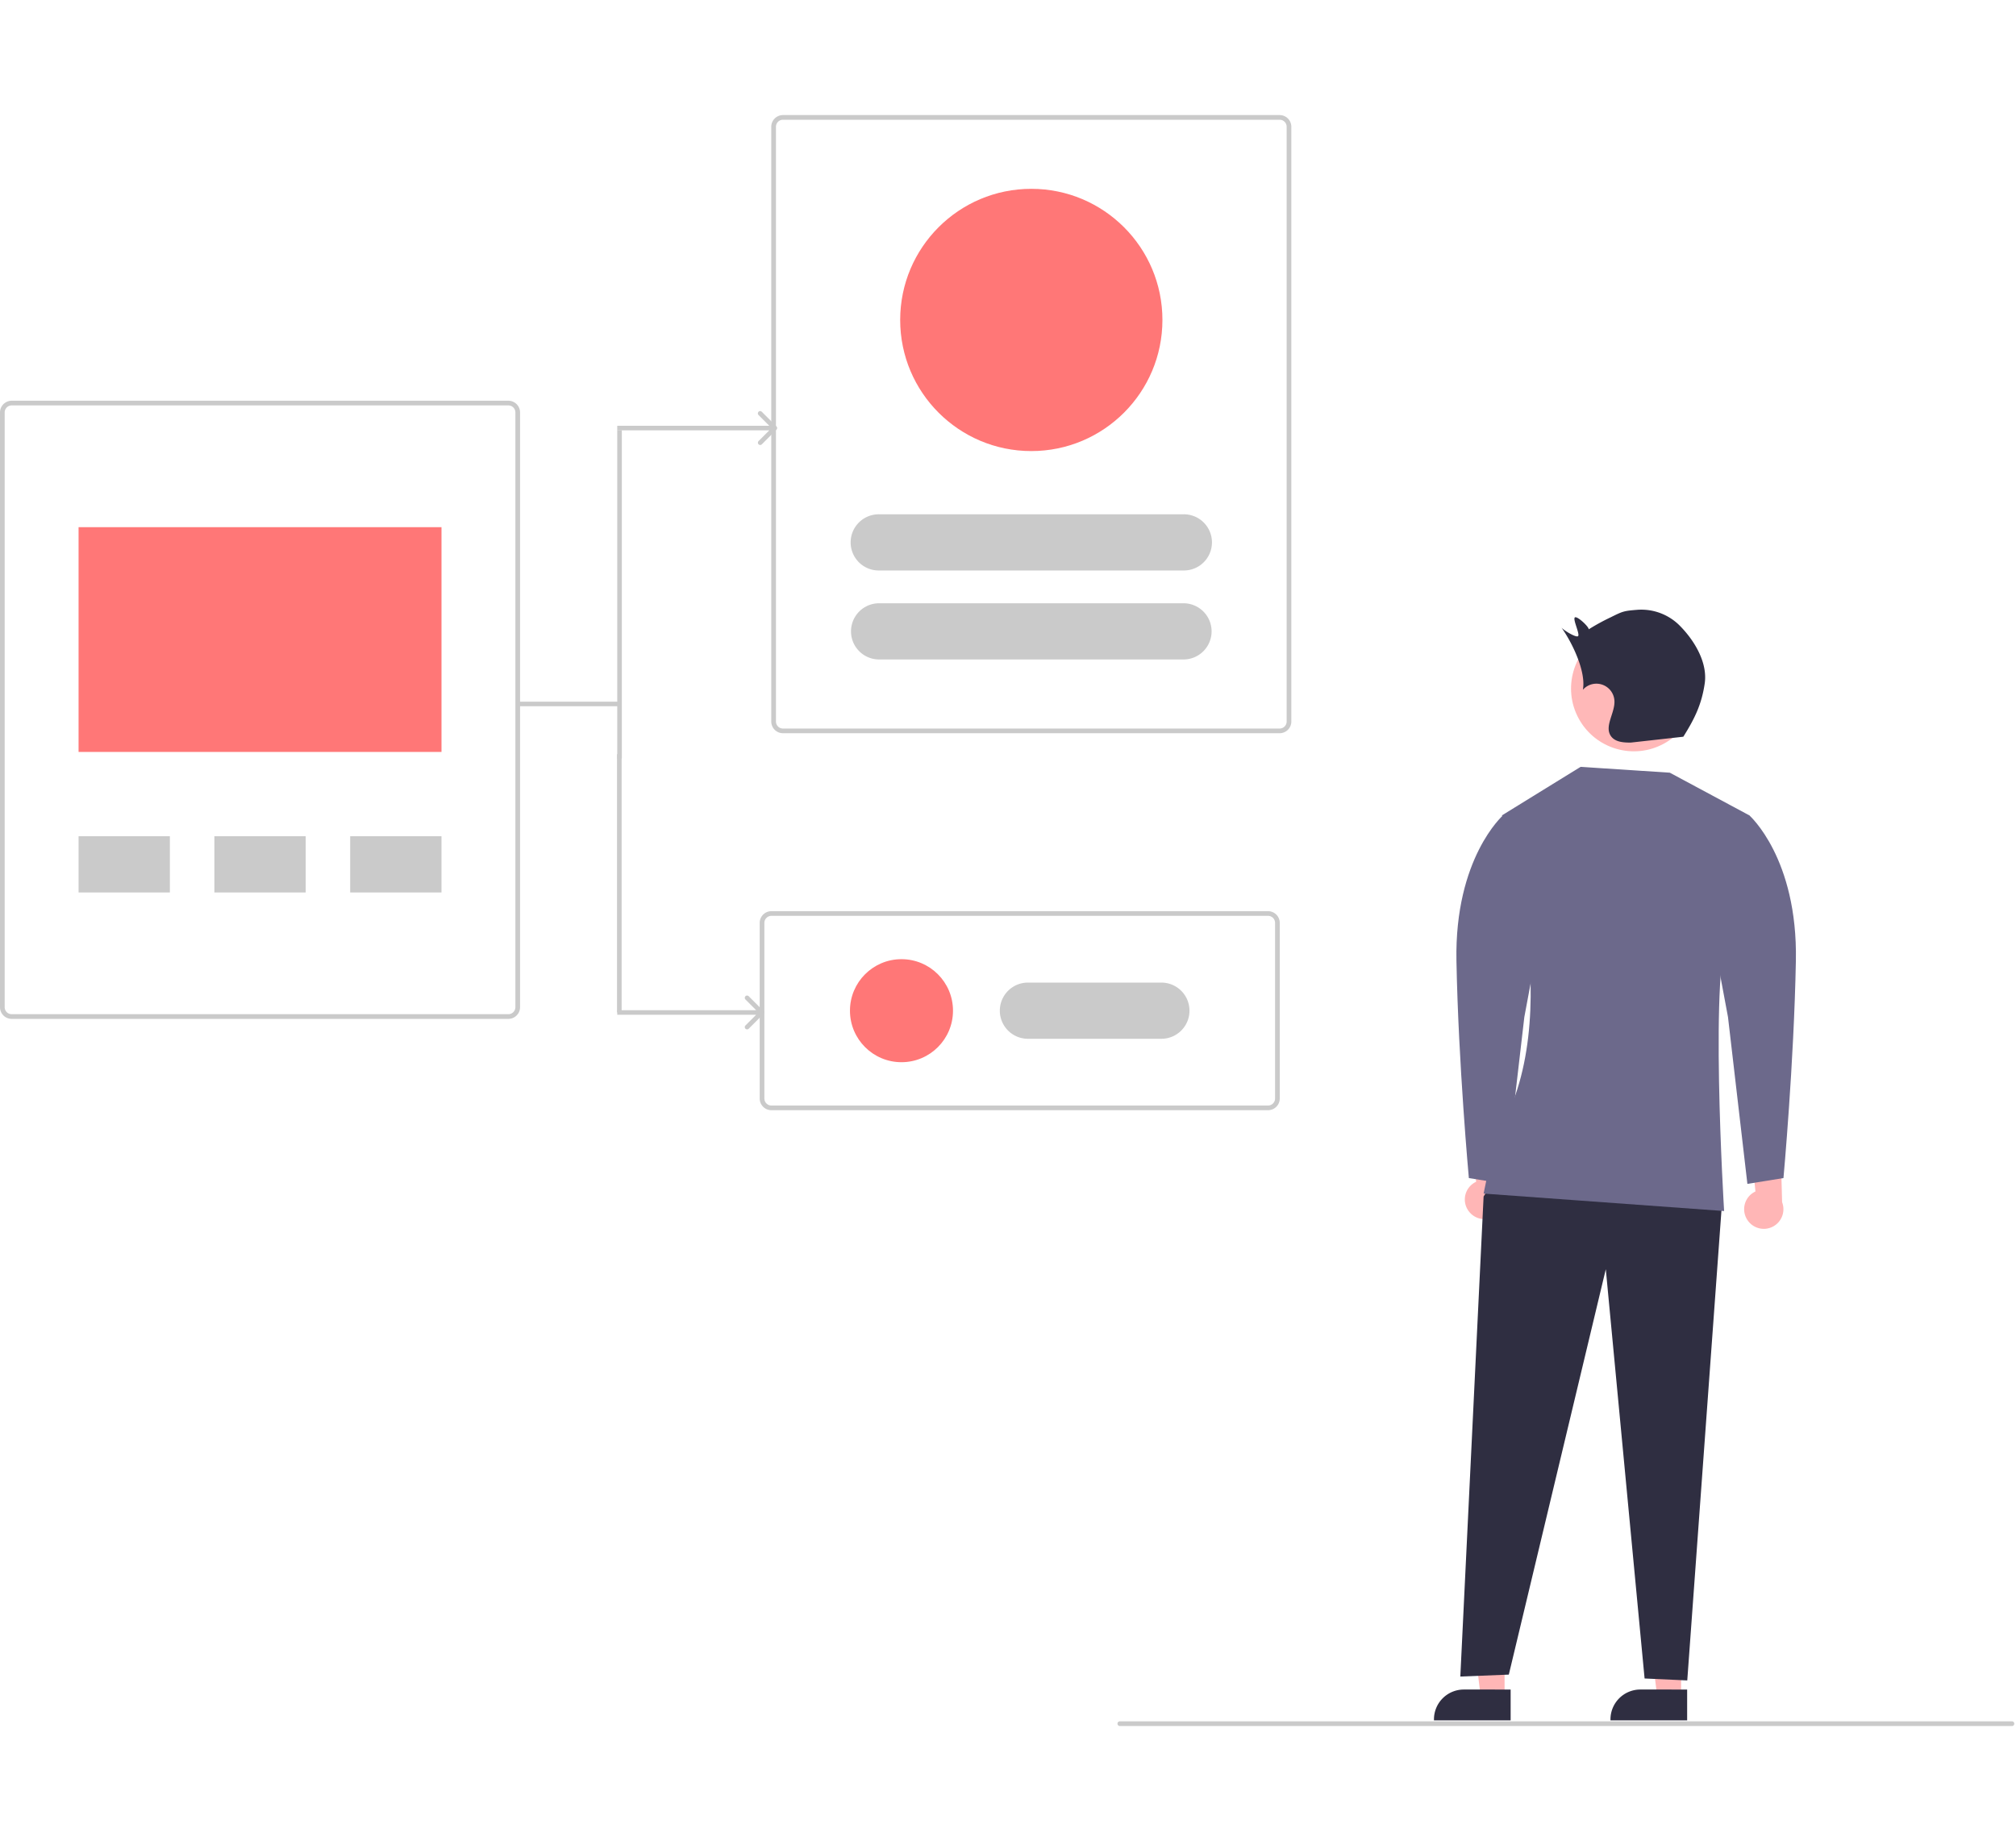 <svg width="438" height="400" fill="none" xmlns="http://www.w3.org/2000/svg"><g clip-path="url(#clip0_1129_7327)"><path d="M110.447 221.366H2.544A2.543 2.543 0 010 218.823V89.608a2.547 2.547 0 012.544-2.544h107.903a2.544 2.544 0 012.543 2.544v129.215a2.54 2.54 0 01-.746 1.797 2.54 2.54 0 01-1.797.746zM2.544 88.081a1.528 1.528 0 00-1.527 1.527v129.215a1.527 1.527 0 001.527 1.526h107.903a1.53 1.53 0 001.526-1.526V89.608a1.531 1.531 0 00-1.526-1.527H2.544z" fill="#CACACA"/><path d="M95.92 114.535H17.07v48.837H95.92v-48.837z" fill="#F77"/><path d="M36.909 181.686h-19.84v12.209h19.84v-12.209zM95.92 181.686H76.08v12.209h19.84v-12.209zM66.415 181.686h-19.84v12.209h19.84v-12.209zM278.015 159.302H170.112a2.544 2.544 0 01-2.544-2.543V27.544A2.547 2.547 0 01170.112 25h107.903a2.548 2.548 0 012.544 2.544v129.215a2.544 2.544 0 01-2.544 2.543zM170.112 26.017a1.528 1.528 0 00-1.526 1.527v129.215a1.525 1.525 0 001.526 1.526h107.903a1.527 1.527 0 001.526-1.526V27.544a1.526 1.526 0 00-1.526-1.527H170.112zM275.499 241.206H167.596a2.544 2.544 0 01-2.543-2.543v-38.155a2.546 2.546 0 012.543-2.543h107.903a2.547 2.547 0 012.544 2.543v38.155a2.546 2.546 0 01-2.544 2.543zm-107.903-42.224a1.53 1.53 0 00-1.526 1.526v38.155a1.53 1.53 0 001.526 1.526h107.903a1.531 1.531 0 001.526-1.526v-38.155a1.525 1.525 0 00-1.526-1.526H167.596z" fill="#CACACA"/><path d="M257.129 111.737h-66.133a6.105 6.105 0 100 12.209h66.133a6.105 6.105 0 100-12.209zM257.129 131.068h-66.133a6.104 6.104 0 100 12.209h66.133a6.104 6.104 0 100-12.209z" fill="#CACACA"/><path d="M224.063 98.002c15.734 0 28.488-12.755 28.488-28.489 0-15.733-12.754-28.488-28.488-28.488s-28.488 12.755-28.488 28.488c0 15.734 12.754 28.489 28.488 28.489z" fill="#F77"/><path d="M252.325 213.481h-28.997a6.104 6.104 0 000 12.209h28.997a6.104 6.104 0 100-12.209z" fill="#CACACA"/><path d="M195.857 230.778c6.181 0 11.192-5.011 11.192-11.192s-5.011-11.192-11.192-11.192-11.192 5.011-11.192 11.192 5.011 11.192 11.192 11.192z" fill="#F77"/><path d="M437.117 375H243.294a.508.508 0 010-1.018h193.823a.512.512 0 01.509.509.512.512 0 01-.509.509z" fill="#CACACA"/><path d="M379.699 265.139a4.243 4.243 0 01.233-5.159 4.226 4.226 0 011.459-1.114l-1.498-14.985 6.929 3.637.36 13.672a4.26 4.26 0 01-7.483 3.949zM319.016 263.032a4.24 4.24 0 01-.619-3.532 4.244 4.244 0 012.311-2.742l-1.498-14.984 6.929 3.637.36 13.672a4.255 4.255 0 01-1.987 5.298 4.26 4.26 0 01-5.496-1.349zM365.236 368.76h-5.167l-2.458-19.928h7.626l-.001 19.928z" fill="#FFB6B6"/><path d="M366.553 373.768h-16.658v-.211a6.485 6.485 0 016.484-6.484l10.174.001v6.694z" fill="#2F2E41"/><path d="M326.887 368.76h-5.166l-2.458-19.928h7.625l-.001 19.928z" fill="#FFB6B6"/><path d="M328.205 373.768h-16.659v-.211a6.483 6.483 0 016.484-6.484h.001l10.174.001v6.694z" fill="#2F2E41"/><path d="M361.516 161.56c6.612-3.614 9.042-11.904 5.428-18.515-3.614-6.612-11.904-9.042-18.516-5.428-6.612 3.615-9.042 11.904-5.427 18.516 3.614 6.612 11.904 9.042 18.515 5.427z" fill="#FFB8B8"/><path d="M324.858 255.951l-2.528 4.005-5.057 104.297 10.535-.421 21.071-88.075 8.428 88.917 9.271.422 7.522-103.403-49.242-5.742z" fill="#2F2E41"/><path d="M380.063 177.148l-17.278-9.271-19.385-1.265-17.082 10.536s14.975 44.247-1.46 69.953l-2.528 12.221 52.254 3.793s-3.371-54.783 1.265-61.526c4.635-6.742 4.214-24.441 4.214-24.441z" fill="#6C698B"/><path d="M374.099 179.444l5.963-2.297s10.535 9.271 10.114 31.606c-.421 22.335-2.698 47.198-2.698 47.198l-7.837 1.264-4.214-36.241-5.9-31.606 4.572-9.924zM332.506 179.444l-5.963-2.297s-10.535 9.271-10.114 31.606c.422 22.335 2.698 47.198 2.698 47.198l7.838 1.264 4.214-36.241 5.899-31.606-4.572-9.924z" fill="#6C698B"/><path d="M364.836 135.824a11.77 11.77 0 00-9.115-3.336c-2.936.238-3.127.309-5.765 1.621a46.421 46.421 0 00-4.782 2.615c-.014-.627-2.617-3.024-3.038-2.56-.421.464 1.086 3.48.749 4.009-.336.529-3.381-1.362-3.699-1.902 2.352 3.243 5.457 9.655 4.712 13.591a3.92 3.92 0 014.216-1.108 3.925 3.925 0 012.64 3.47c.166 2.691-2.328 5.641-.698 7.789.933 1.228 2.711 1.33 4.253 1.323l11.413-1.272c2.452-3.908 3.981-7.007 4.648-11.572.668-4.565-2.262-9.415-5.534-12.668z" fill="#2F2E41"/><path d="M168.696 93.356a.5.5 0 000-.707l-3.182-3.182a.5.5 0 10-.707.707l2.828 2.829-2.828 2.828a.5.5 0 00.707.707l3.182-3.181zm-34.593.147h34.239v-1h-34.239v1z" fill="#CACACA"/><path stroke="#CACACA" d="M134.603 93.478v71.332M112.228 152.945h21.875"/><path d="M165.842 220.326a.499.499 0 000-.707l-3.182-3.182a.5.5 0 00-.707.707l2.829 2.829-2.829 2.828a.5.5 0 00.707.707l3.182-3.182zm-31.739.147h31.386v-1h-31.386v1z" fill="#CACACA"/><path stroke="#CACACA" d="M134.554 219.973v-56.114"/></g><defs><clipPath id="clip0_1129_7327"><path fill="#fff" transform="translate(0 25)" d="M0 0h437.626v350H0z"/></clipPath></defs></svg>
